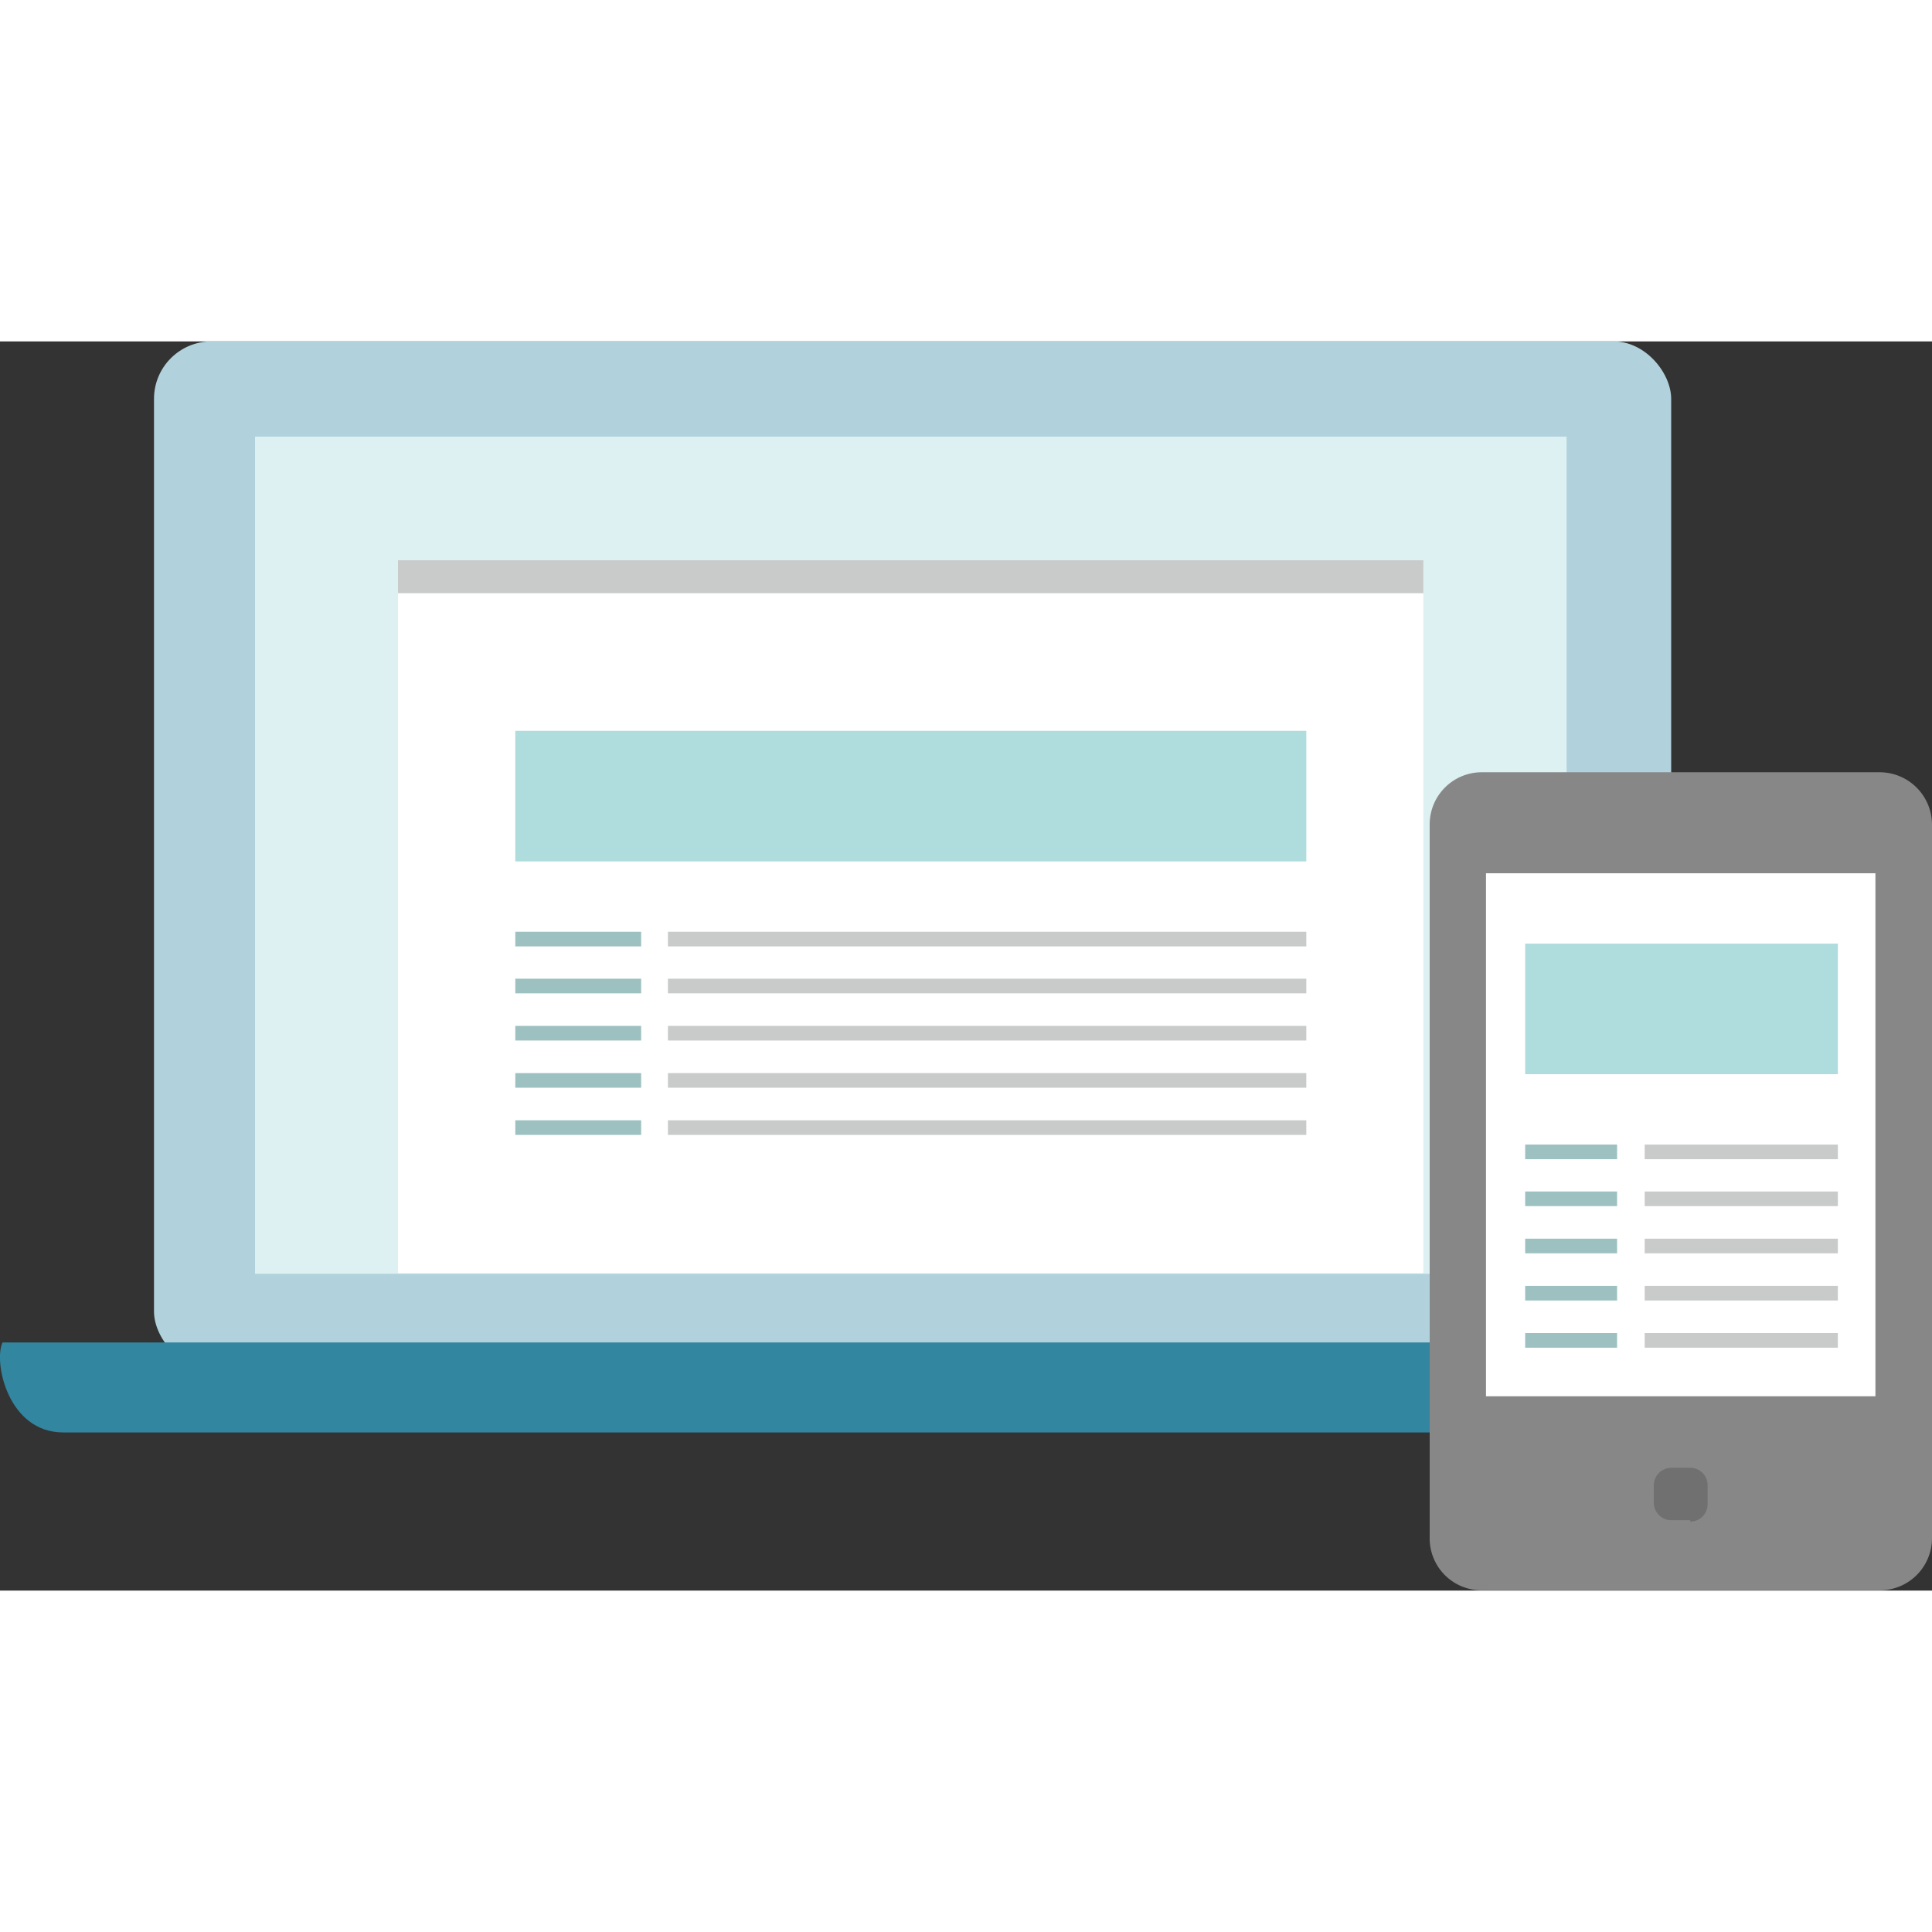 <svg id="レイヤー_1" data-name="レイヤー 1" xmlns="http://www.w3.org/2000/svg" width="70" height="70" viewBox="0 0 70 45.26"><rect x="0" y="0" width="70" height="45.26" fill="#333333" stroke="none"/><defs><style>.cls-1{fill:#b1d2dd;}.cls-2{fill:#ddf0f2;}.cls-3{fill:#fff;}.cls-4{fill:#c9caca;}.cls-5{fill:#3286a0;}.cls-6{fill:#9dc1c0;}.cls-7{fill:#afdcdd;}.cls-8{fill:#878787;}.cls-9{fill:#707070;}</style></defs><rect class="cls-1" x="5.58" width="54.97" height="37.23" rx="2.08"/><rect class="cls-2" x="9.24" y="3.45" width="47.52" height="30.33"/><rect class="cls-3" x="14.42" y="9.12" width="37.15" height="24.64"/><rect class="cls-4" x="14.42" y="7.93" width="37.15" height="1.19"/><path class="cls-5" d="M209.89,963.83c.32.72,0,3.26-2,3.26H146.29c-2,0-2.53-2.54-2.2-3.26Z" transform="translate(-144 -927.56)"/><rect class="cls-4" x="24.2" y="21.39" width="23.13" height="0.53"/><rect class="cls-6" x="18.67" y="21.39" width="4.56" height="0.53"/><rect class="cls-4" x="24.2" y="23.09" width="23.13" height="0.53"/><rect class="cls-6" x="18.67" y="23.09" width="4.56" height="0.53"/><rect class="cls-4" x="24.2" y="24.8" width="23.13" height="0.53"/><rect class="cls-6" x="18.67" y="24.8" width="4.56" height="0.53"/><rect class="cls-4" x="24.2" y="26.51" width="23.13" height="0.53"/><rect class="cls-6" x="18.67" y="26.51" width="4.56" height="0.53"/><rect class="cls-4" x="24.2" y="28.22" width="23.13" height="0.53"/><rect class="cls-6" x="18.67" y="28.22" width="4.56" height="0.53"/><rect class="cls-7" x="18.67" y="14.11" width="28.66" height="4.73"/><path class="cls-8" d="M212.1,972.81H197.69a1.88,1.88,0,0,1-1.89-1.89V945.07a1.89,1.89,0,0,1,1.89-1.9H212.1a1.9,1.9,0,0,1,1.9,1.9v25.85a1.89,1.89,0,0,1-1.9,1.89" transform="translate(-144 -927.56)"/><path class="cls-9" d="M205.24,970.27h-.68a.64.64,0,0,1-.64-.63V969a.64.64,0,0,1,.64-.63h.68a.63.63,0,0,1,.63.63v.69a.63.63,0,0,1-.63.63" transform="translate(-144 -927.56)"/><rect class="cls-3" x="53.84" y="19.27" width="14.11" height="18.95"/><rect class="cls-4" x="59.59" y="29.1" width="7" height="0.53"/><rect class="cls-6" x="55.26" y="29.1" width="3.33" height="0.53"/><rect class="cls-4" x="59.59" y="30.8" width="7" height="0.53"/><rect class="cls-6" x="55.26" y="30.8" width="3.33" height="0.53"/><rect class="cls-4" x="59.59" y="32.51" width="7" height="0.53"/><rect class="cls-6" x="55.26" y="32.51" width="3.33" height="0.53"/><rect class="cls-4" x="59.59" y="34.22" width="7" height="0.53"/><rect class="cls-6" x="55.26" y="34.22" width="3.33" height="0.53"/><rect class="cls-4" x="59.59" y="35.93" width="7" height="0.53"/><rect class="cls-6" x="55.26" y="35.93" width="3.33" height="0.53"/><rect class="cls-7" x="55.26" y="21.82" width="11.33" height="4.73"/></svg>